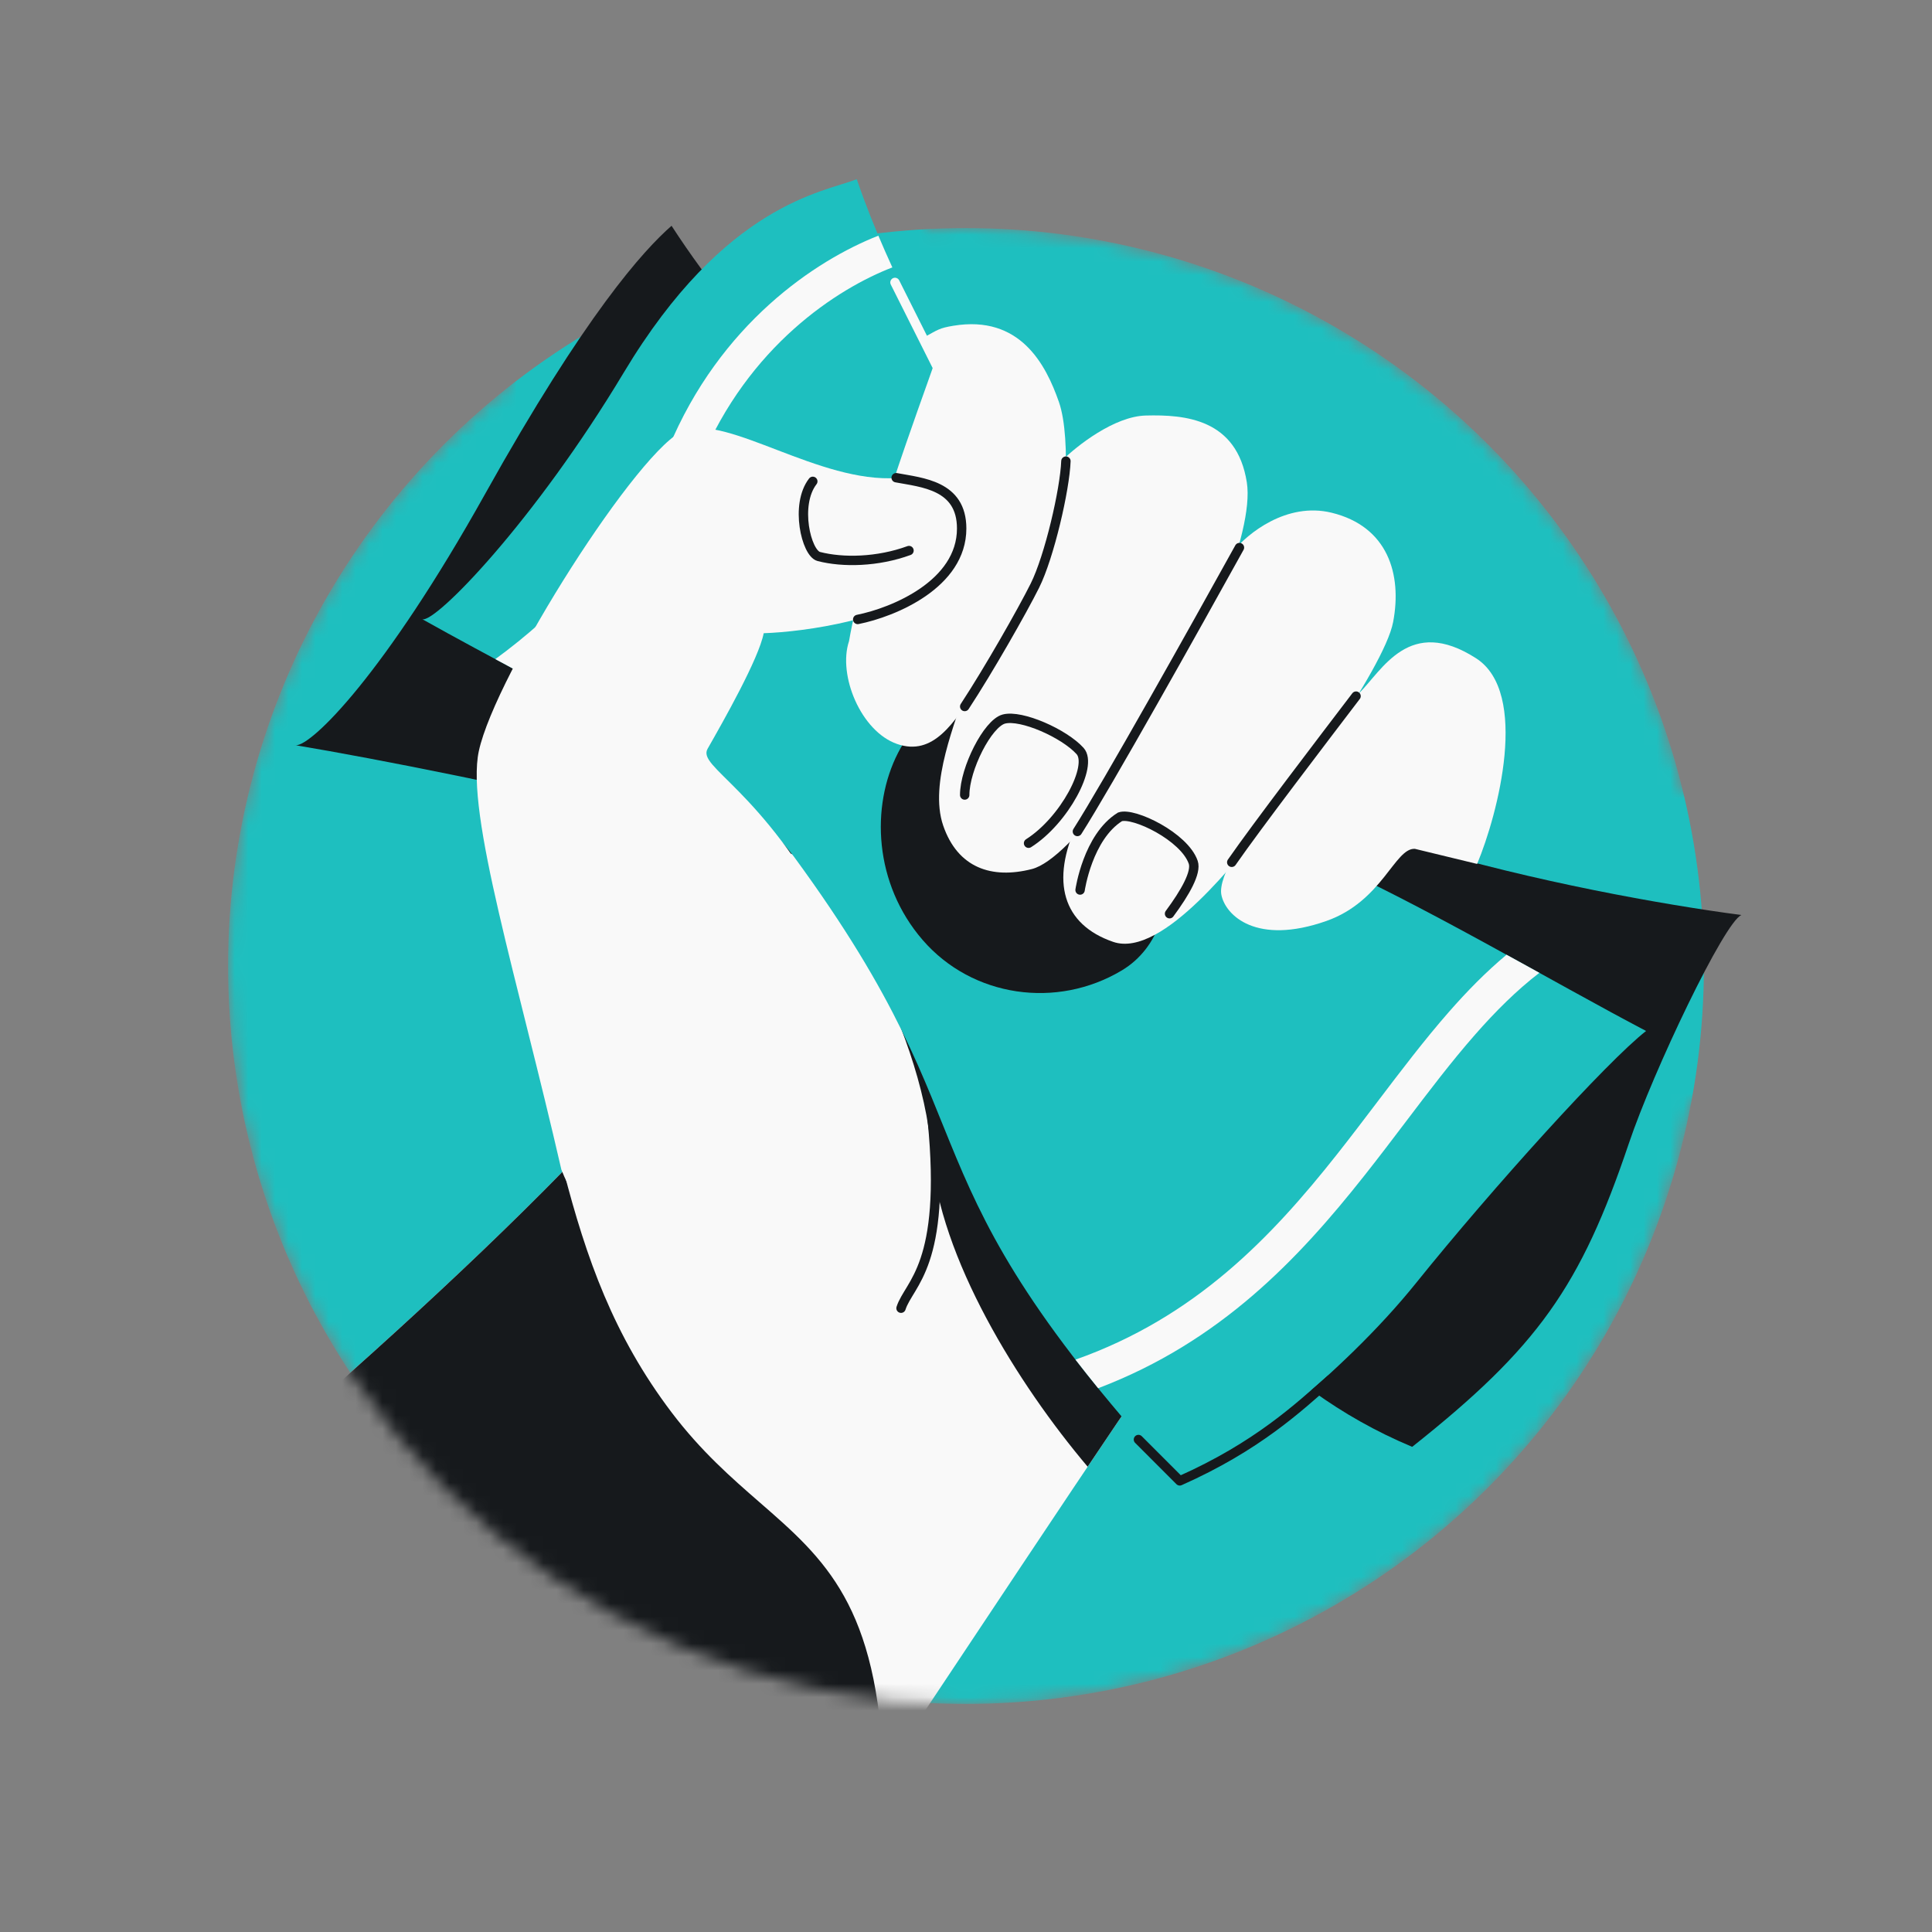 <svg width="144" height="144" viewBox="0 0 144 144" fill="none" xmlns="http://www.w3.org/2000/svg">
<rect x="0" y="0" width="144" height="144" fill="#808080" stroke="none"/>
<mask id="mask0_11140_16240" style="mask-type:alpha" maskUnits="userSpaceOnUse" x="17" y="11" width="118" height="116">
<path fill-rule="evenodd" clip-rule="evenodd" d="M38 11H69V17.08C69.993 17.027 70.993 17 72 17C97.897 17 119.614 34.898 125.455 59H135V82H126.093C121.39 107.601 98.961 127 72 127C41.624 127 17 102.375 17 72C17 54.459 25.212 38.836 38 28.765V11Z" fill="#D9D9D9"/>
</mask>
<g mask="url(#mask0_11140_16240)">
<circle cx="72" cy="72" r="55" fill="#1EBFBF"/>
<path d="M92.891 96.998C98.077 92.114 100.299 86.233 100.762 83.903L71.263 36.157L52.526 45.675C52.067 48.317 51.535 54.88 53.072 59.998C54.609 65.117 40.605 76.609 43.377 85.837C28.323 101.553 5.601 119.738 5.601 119.738C8.009 140.751 25.308 159.348 46.773 160.558C60.489 140.402 75.109 118.124 83.344 105.936C85.201 103.187 87.705 101.883 92.891 96.998Z" fill="#F9F9F9"/>
<path fill-rule="evenodd" clip-rule="evenodd" d="M89.208 100.295L92.018 89.758L57.148 58.44C57.351 58.753 57.571 59.092 57.807 59.454L57.807 59.455C61.449 65.052 68.689 76.18 69.417 85.883C70.007 93.751 75.877 103.179 81.067 109.319C81.87 108.121 82.631 106.991 83.343 105.936C84.456 104.29 85.801 103.161 87.816 101.471C88.248 101.108 88.71 100.72 89.208 100.295ZM65.85 132.157C65.452 119.664 61.478 116.204 56.633 111.988C54.528 110.155 52.257 108.179 50.045 105.256C45.728 99.551 43.693 93.773 42.007 87.253C34.225 95.216 24.735 103.648 17.395 109.925C17.863 110.587 18.335 111.257 18.813 111.933C29.456 127.01 42.366 145.3 51.858 153.052C56.621 145.995 61.384 138.863 65.85 132.157Z" fill="#16191C"/>
<path d="M50.053 16.828C47.965 18.656 43.633 23.421 36.162 36.807C28.649 50.268 23.246 55.561 22.055 55.55C22.022 55.545 21.988 55.539 21.955 55.534C21.985 55.545 22.018 55.55 22.055 55.55C34.215 57.575 65.459 64.208 71.856 68.202C79.873 73.207 83.577 98.775 105.256 107.839C114.619 100.413 117.807 95.893 121.4 85.238C123.251 79.749 128.534 68.711 129.794 68.201C118.006 66.64 91.687 61.396 85.238 52.304C78.789 43.213 61.354 34.254 50.053 16.828Z" fill="#16191C"/>
<path d="M63.86 13.359C61.388 14.327 54.055 15.164 46.493 27.767C39.83 38.872 32.427 46.48 31.475 46.15C31.46 46.142 31.446 46.133 31.431 46.125C31.444 46.136 31.458 46.144 31.475 46.15C41.596 51.832 54.969 58.115 59.198 63.882C74.819 85.192 66.153 86.806 88.245 110.82C91.652 108.689 99.885 102.664 105.562 95.607C111.239 88.551 119.785 79.103 122.691 76.843C115.911 73.292 105.562 67.157 98.032 63.882C82.172 48.019 68.591 27.287 63.86 13.359Z" fill="#1EBFBF"/>
<path fill-rule="evenodd" clip-rule="evenodd" d="M66.511 19.931C66.143 19.129 65.795 18.34 65.469 17.566C60.789 19.401 53.665 24.136 49.821 33.407C46.862 40.543 41.366 45.889 36.919 49.127C37.301 49.333 37.684 49.539 38.068 49.746C38.52 49.989 38.972 50.232 39.425 50.476C43.979 46.967 49.246 41.538 52.207 34.396C55.779 25.781 62.425 21.503 66.511 19.931ZM114.735 72.509C113.93 72.065 113.113 71.614 112.289 71.16C110.758 72.437 109.346 73.88 107.998 75.417C106.177 77.493 104.412 79.82 102.628 82.17L102.628 82.171L102.628 82.171C101.642 83.469 100.651 84.775 99.642 86.051C94.738 92.249 89.075 98.186 80.16 101.339C80.69 102.026 81.253 102.736 81.85 103.471C90.957 100.013 96.788 93.821 101.668 87.653C102.753 86.283 103.776 84.933 104.773 83.618L104.773 83.618C106.512 81.325 108.171 79.136 109.94 77.12C111.475 75.37 113.044 73.809 114.735 72.509Z" fill="#F9F9F9"/>
<path d="M78.78 52.952C88.043 58.264 89.174 68.993 83.623 72.323C78.78 75.229 72.476 74.341 68.771 70.063C61.501 61.669 67.798 46.984 78.78 52.952Z" fill="#16191C"/>
<path d="M99.164 102.822C96.814 104.877 93.745 107.792 87.933 110.375L84.853 107.294" stroke="#16191C" stroke-width="0.7" stroke-linecap="round" stroke-linejoin="round"/>
<path d="M66.706 21.051L69.878 27.377" stroke="#F9F9F9" stroke-width="0.7" stroke-linecap="round" stroke-linejoin="round"/>
<path d="M99.245 38.214C95.888 37.398 92.966 39.786 91.924 41.083C88.247 46.703 81.47 58.842 80.303 61.341C78.262 65.71 79.223 68.909 82.964 70.2C86.705 71.49 92.51 63.576 94.023 61.915C95.536 60.253 103.162 49.914 103.837 46.358C104.513 42.802 103.441 39.233 99.245 38.214Z" fill="#F9F9F9"/>
<path d="M110.016 49.063C114.004 51.621 111.658 60.659 110.096 64.392L105.459 63.268C103.957 63.182 103.035 67.176 98.862 68.644C93.645 70.479 91.347 68.234 91.035 66.703C90.468 63.922 99.521 53.422 101.28 51.687C103.039 49.951 105.031 45.865 110.016 49.063Z" fill="#F9F9F9"/>
<path d="M85.399 30.971C83.056 31.03 80.264 33.228 79.161 34.32C76.565 35.502 72.583 49.039 71.944 51.377C71.305 53.715 69.215 58.367 70.298 61.529C71.382 64.691 73.917 65.539 76.907 64.775C79.897 64.011 85.518 55.482 87.448 52.085C89.379 48.689 93.537 39.794 92.931 35.952C92.184 31.213 88.327 30.896 85.399 30.971Z" fill="#F9F9F9"/>
<path d="M78.926 29.963C77.953 27.17 76.032 23.455 71.049 24.281C69.995 24.456 69.903 24.581 68.883 25.137L69.529 27.398C68.82 29.477 64.369 41.388 63.282 47.785C62.434 50.32 64.168 54.517 66.863 55.451C69.558 56.385 71.096 53.911 72.842 51.241C74.589 48.57 77.626 43.499 78.499 41.493C79.372 39.487 79.899 32.756 78.926 29.963Z" fill="#F9F9F9"/>
<path d="M79.447 34.37C79.369 36.495 78.209 41.502 77.136 43.649C76.184 45.555 73.68 49.951 71.903 52.658M92.381 40.813C89.053 46.828 82.53 58.479 80.303 61.973M101.072 51.885C98.584 55.151 93.647 61.617 91.807 64.27M80.503 66.337C80.503 66.337 81.071 62.384 83.479 60.882C84.497 60.53 88.28 62.36 88.936 64.27C89.192 65.016 88.348 66.514 87.171 68.102M76.663 62.849C79.33 61.164 81.495 57.072 80.503 55.976C79.312 54.66 76.121 53.251 74.824 53.593C73.613 53.913 71.903 57.306 71.903 59.255" stroke="#16191C" stroke-width="0.7" stroke-linecap="round"/>
<path d="M51.035 32.063C47.75 33.184 36.915 50.255 35.687 55.989C34.699 60.597 38.595 73.014 41.84 87.175C44.022 92.663 49.294 96.671 56.288 96.766L68.554 95.748C70.645 93.778 67.533 78.764 62.103 68.725C56.673 58.686 51.952 57.19 52.74 55.81C53.934 53.717 56.553 49.096 56.922 47.196C59.933 47.097 66.781 46.167 70.087 43.242C74.22 39.586 72.644 35.231 66.861 35.627C61.078 36.022 54.32 30.942 51.035 32.063Z" fill="#F9F9F9"/>
<path d="M60.581 35.878C59.228 37.625 60.097 41.236 61.026 41.477C62.827 41.945 65.414 41.89 67.751 41.036M63.928 46.17C66.619 45.632 71.677 43.531 71.677 39.39C71.677 36.161 68.723 35.968 66.795 35.605M67.157 97.506C67.751 95.645 70.564 94.363 69.489 83.514" stroke="#16191C" stroke-width="0.7" stroke-linecap="round"/>
</g>
</svg>
